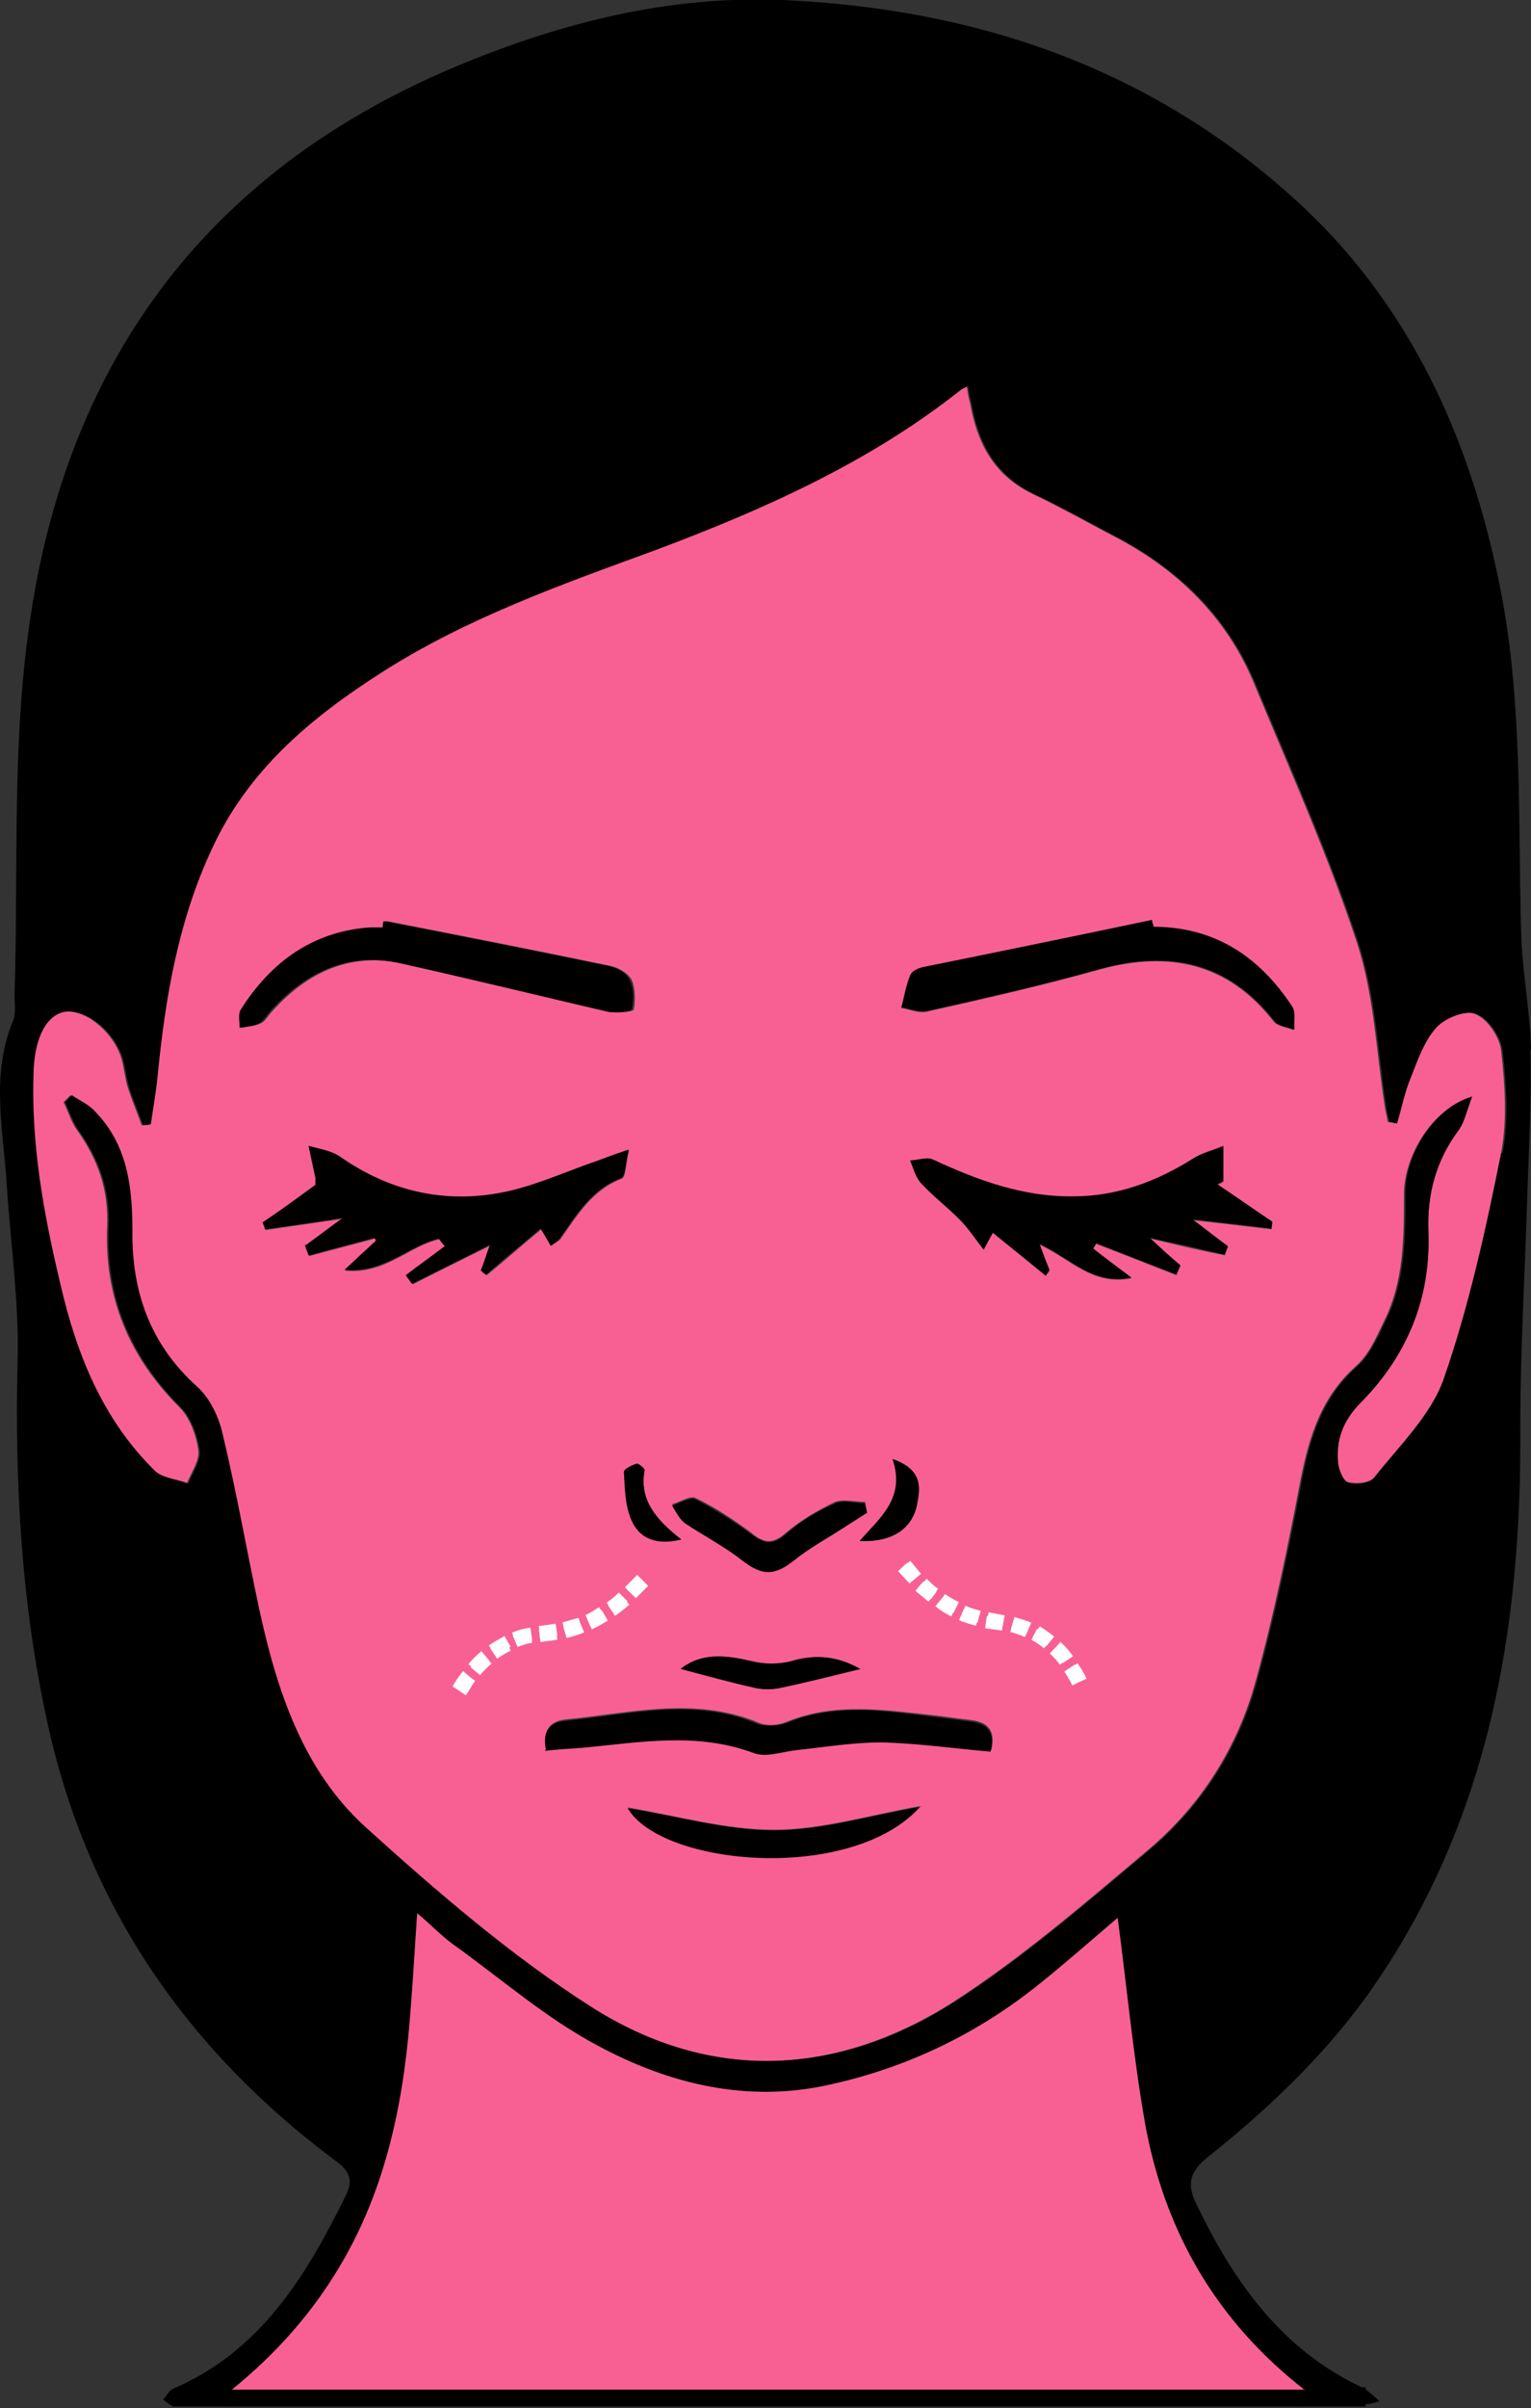 <svg xmlns="http://www.w3.org/2000/svg" id="a" viewBox="0 0 20 31.44"><rect x="0" y="0" width="20" height="31.44" fill="#333333" stroke="none"/><path d="M19.22,14.32c-.5.15-.88.76-.88,1.28,0,.57,0,1.13-.26,1.65-.1.21-.2.44-.37.59-.45.4-.61.92-.72,1.48-.17.89-.35,1.77-.59,2.64-.24.87-.72,1.62-1.41,2.2-.82.69-1.64,1.4-2.54,1.98-1.54.98-3.2,1.05-4.75.06-1.05-.67-2.01-1.5-2.94-2.34-.83-.75-1.17-1.81-1.4-2.88-.16-.75-.29-1.5-.47-2.25-.05-.23-.17-.48-.34-.63-.61-.55-.85-1.24-.84-2.03,0-.59-.07-1.13-.49-1.56-.08-.09-.2-.14-.3-.21-.03.03-.06.06-.09.09.06.12.1.26.18.37.27.38.41.78.39,1.25-.04.92.28,1.7.94,2.36.14.14.22.36.25.56.02.14-.09.29-.15.44-.15-.06-.34-.07-.44-.17-.68-.67-1.02-1.52-1.23-2.43-.22-.92-.39-1.85-.35-2.81.02-.42.17-.71.41-.75.27-.04.63.24.75.59.04.13.05.27.09.4.05.16.12.32.18.49.03,0,.06,0,.1-.01.03-.21.07-.43.09-.64.1-1.02.27-2.02.71-2.96.47-1.02,1.28-1.7,2.2-2.29,1.12-.72,2.37-1.16,3.6-1.61,1.41-.53,2.78-1.14,3.97-2.08.02-.02.05-.03.11-.06.01.08.02.15.04.21.09.52.3.94.8,1.19.4.19.79.41,1.19.62.78.43,1.38,1.04,1.72,1.86.47,1.13.97,2.25,1.35,3.4.22.68.25,1.42.36,2.13.01.07.03.14.04.2.03,0,.07.01.1.02.06-.2.1-.41.18-.6.09-.23.18-.49.34-.66.11-.12.39-.23.52-.17.16.06.32.3.34.48.05.44.08.91,0,1.33-.2,1-.42,2-.75,2.95-.17.48-.58.87-.91,1.29-.06.07-.23.09-.34.06-.06-.01-.12-.16-.13-.25-.03-.3.06-.55.28-.78.62-.62.93-1.37.9-2.24-.02-.5.1-.94.4-1.34.07-.1.1-.24.17-.43h0ZM3.99,16.26l.05.14c.29-.08.57-.15.86-.23,0,.01.01.03.02.04-.12.11-.23.22-.41.38.52.05.83-.32,1.23-.41.03.03.05.06.08.1-.17.13-.34.25-.51.38.03.04.05.07.08.11.33-.17.66-.33,1.02-.51-.05.14-.09.24-.12.34.02.02.04.04.07.05.24-.2.47-.4.71-.6.05.08.08.15.13.22.05-.04.09-.06.12-.09.22-.31.41-.64.8-.79.06-.02.05-.2.1-.37-.21.07-.31.11-.42.15-.38.13-.75.3-1.14.39-.79.18-1.53.02-2.21-.45-.11-.08-.27-.09-.41-.14.03.14.06.28.09.42,0,.02,0,.04,0,.09-.22.16-.46.32-.69.49,0,.03.02.06.03.09.32-.05.63-.09,1.02-.15-.21.15-.35.25-.49.36h0ZM15.37,16.64s.03-.07.05-.11c-.11-.1-.23-.21-.4-.36.38.09.68.16.98.22.01-.04.03-.08.04-.11-.15-.11-.29-.22-.46-.35.36.04.69.08,1.03.12,0-.03.01-.06.01-.09-.24-.16-.48-.33-.72-.49.03-.01.06-.03.08-.04v-.46c-.13.05-.28.09-.4.17-.48.3-.98.49-1.56.49-.66,0-1.25-.21-1.83-.48-.08-.04-.2,0-.3.01.05.1.07.21.14.29.16.17.34.31.5.47.12.12.21.26.32.4.06-.11.09-.18.12-.22.24.19.46.37.69.56.02-.02.04-.05.05-.07-.04-.1-.07-.2-.13-.34.41.19.69.54,1.2.44-.2-.15-.35-.27-.5-.38.01-.02.02-.04.04-.07l1.05.41h0ZM15.06,12.1s-.01-.05-.02-.08c-.99.2-1.97.4-2.96.61-.07.01-.17.05-.19.1-.06.14-.08.29-.12.43.11.02.23.07.33.05.76-.17,1.51-.34,2.26-.55.91-.25,1.68-.09,2.28.68.05.06.17.07.26.11,0-.1.02-.23-.03-.3-.43-.65-1.01-1.05-1.82-1.04h0ZM5.04,12.03s0,.05-.01.08c-.06,0-.13,0-.19,0-.75.06-1.28.46-1.67,1.08-.04.06-.01.15-.01.23.08-.02.17-.02.25-.06.06-.03.1-.11.15-.16.46-.51,1.02-.77,1.71-.62.9.2,1.8.43,2.7.63.1.02.3,0,.31-.03.02-.12.02-.28-.03-.39-.05-.09-.18-.16-.28-.18-.96-.2-1.93-.39-2.9-.58h0ZM7.13,22.84c.18-.01.33-.02.49-.04.75-.07,1.5-.21,2.24.07.16.06.37-.02.56-.04.37-.03.73-.1,1.1-.1.47,0,.95.08,1.43.12.06-.26-.05-.36-.25-.39-.16-.02-.32-.04-.47-.06-.65-.07-1.31-.18-1.95.08-.12.05-.29.06-.4,0-.83-.33-1.66-.11-2.49-.03-.18.02-.3.11-.25.37h0ZM12.03,23.58c-.68.12-1.3.31-1.92.31-.63,0-1.26-.18-1.91-.29.45.76,2.94.98,3.83-.03h0ZM11.33,19.75s-.02-.09-.03-.14c-.13,0-.28-.04-.39,0-.23.11-.45.24-.64.4-.18.16-.29.14-.46,0-.23-.17-.47-.33-.72-.45-.07-.04-.2.05-.31.08.06.08.1.18.17.23.24.17.5.31.74.48.27.21.43.2.7-.01.19-.15.4-.27.61-.4.11-.07.22-.14.33-.21ZM11.24,21.79c-.28-.16-.57-.2-.9-.1-.16.05-.35.04-.51,0-.33-.07-.65-.12-.93.1.33.09.65.17.98.25.1.02.21.02.31,0,.35-.08.69-.16,1.06-.25h0ZM11.66,19.05c.18.51-.16.76-.43,1.07.42.02.69-.16.75-.48.04-.21.08-.45-.32-.59h0ZM8.9,20.1c-.33-.26-.55-.52-.48-.9,0-.02-.08-.1-.1-.09-.06.02-.17.07-.17.11.01.21.01.44.1.63.09.2.29.33.65.25h0Z" fill="#f86093" stroke-width="0"></path><path d="M3.99,16.26c.14-.1.28-.21.49-.36-.39.06-.71.11-1.02.15,0-.03-.02-.06-.03-.09.24-.16.47-.33.69-.49,0-.05,0-.07,0-.09-.03-.14-.06-.28-.09-.42.14.04.29.06.41.14.67.47,1.42.63,2.21.45.39-.09.76-.26,1.14-.39.11-.04.21-.08.42-.15-.04.18-.04.35-.1.37-.39.15-.58.48-.8.79-.02.03-.06.05-.12.09-.04-.08-.08-.14-.13-.22-.24.2-.48.4-.71.6-.02-.02-.04-.04-.07-.05.04-.1.07-.2.12-.34-.36.18-.69.35-1.02.51-.03-.04-.05-.07-.08-.11.17-.13.34-.25.51-.38-.03-.03-.05-.06-.08-.1-.39.09-.7.45-1.23.41.18-.17.3-.28.41-.38,0-.01-.01-.03-.02-.04-.29.08-.57.15-.86.23l-.05-.14h0Z" fill="#000" stroke-width="0"></path><path d="M15.37,16.64l-1.05-.41s-.02.04-.04.07c.15.12.3.23.5.38-.51.1-.79-.25-1.2-.44.05.15.09.24.13.34-.02.02-.04.05-.05.07-.22-.18-.45-.36-.69-.56-.02.05-.06.11-.12.22-.11-.14-.2-.28-.32-.4-.16-.16-.35-.3-.5-.47-.07-.07-.1-.19-.14-.29.1,0,.22-.05.3-.01.58.27,1.18.49,1.83.48.57,0,1.08-.19,1.56-.49.12-.08.27-.11.4-.17v.46s-.06.03-.08.04c.24.16.48.33.72.49,0,.03-.01.06-.01.09-.33-.04-.66-.08-1.03-.12.17.13.31.24.46.35-.01.04-.03.08-.04.11-.3-.07-.6-.14-.98-.22.17.16.28.26.4.36-.02.04-.03.07-.05.11Z" fill="#000" stroke-width="0"></path><path d="M15.06,12.1c.81,0,1.39.39,1.82,1.04.05.07.02.2.03.3-.09-.03-.21-.04-.26-.11-.6-.77-1.37-.93-2.28-.68-.75.21-1.5.38-2.26.55-.1.02-.22-.03-.33-.05.04-.15.06-.3.12-.43.02-.05.12-.09.19-.1.99-.2,1.97-.4,2.96-.61,0,.03.01.05.02.08h0Z" fill="#000" stroke-width="0"></path><path d="M5.04,12.03c.97.19,1.93.38,2.9.58.11.02.24.09.28.18.06.11.06.26.03.39,0,.03-.21.05-.31.03-.9-.21-1.8-.43-2.7-.63-.69-.16-1.25.11-1.71.62-.05.06-.09.13-.15.16-.07.04-.16.04-.25.06,0-.08-.02-.17.01-.23.39-.62.93-1.02,1.67-1.08.06,0,.13,0,.19,0,0-.03,0-.05.01-.08h0Z" fill="#000" stroke-width="0"></path><path d="M7.13,22.84c-.05-.26.07-.35.25-.37.83-.08,1.66-.31,2.49.03.12.05.29.04.4,0,.64-.27,1.3-.16,1.95-.08.16.02.32.04.47.06.2.03.31.12.25.39-.48-.04-.95-.11-1.43-.12-.37,0-.73.06-1.1.1-.19.02-.4.1-.56.04-.75-.28-1.49-.14-2.24-.07-.16.01-.31.02-.49.04h0Z" fill="#000" stroke-width="0"></path><path d="M12.03,23.58c-.89,1.01-3.38.79-3.83.03.65.1,1.28.29,1.91.29.62,0,1.24-.19,1.92-.31h0Z" fill="#000" stroke-width="0"></path><path d="M11.33,19.75c-.11.07-.22.14-.33.21-.2.13-.42.25-.61.4-.27.22-.43.22-.7.01-.23-.18-.5-.32-.74-.48-.07-.05-.12-.15-.17-.23.1-.03.24-.12.31-.08.25.13.49.28.72.45.17.13.29.15.46,0,.19-.17.41-.3.64-.4.11-.05.26,0,.39,0,0,.05.02.09.03.14Z" fill="#000" stroke-width="0"></path><path d="M11.24,21.79c-.37.09-.71.18-1.06.25-.1.02-.21.02-.31,0-.32-.07-.64-.16-.98-.25.28-.22.6-.18.93-.1.16.04.35.04.51,0,.33-.1.62-.06.9.1h0Z" fill="#000" stroke-width="0"></path><path d="M11.66,19.05c.4.14.36.38.32.59-.06.32-.33.5-.75.48.27-.31.6-.56.43-1.07h0Z" fill="#000" stroke-width="0"></path><path d="M8.9,20.1c-.36.09-.56-.04-.65-.25-.08-.19-.08-.42-.1-.63,0-.04.1-.09.17-.11.02,0,.11.06.1.09-.07.38.14.64.48.9h0Z" fill="#000" stroke-width="0"></path><path d="M20,13.72c-.01-.53-.12-1.05-.13-1.58-.04-1.49.02-2.98-.27-4.45-.39-1.98-1.2-3.76-2.72-5.12C14.99.87,12.72.11,10.22,0c-1.47-.06-2.87.29-4.22.85C2.65,2.24.81,4.8.36,8.33c-.2,1.53-.12,3.1-.17,4.65,0,.12.02.25-.02.35-.3.72-.12,1.45-.08,2.17.05.75.16,1.51.14,2.26-.04,1.61.05,3.21.4,4.78.53,2.37,1.82,4.23,3.75,5.67.18.13.24.25.14.45-.52,1.06-1.12,2.04-2.26,2.53-.05.02-.09.1-.13.14.04.03.09.07.13.09h0s15.58,0,15.58,0v-.03c.06,0,.12-.02.18-.04h0c-.08-.07-.13-.12-.18-.15v-.03h-.05c-1.06-.5-1.68-1.39-2.17-2.41-.12-.25-.07-.41.15-.59.78-.62,1.51-1.31,2.1-2.13,1.58-2.23,2.01-4.76,1.99-7.42,0-.99.06-1.97.09-2.96.02-.66.06-1.32.04-1.97ZM17.05,31.2H3.03c.58-.47,1.07-1.02,1.45-1.68.6-1.04.81-2.19.89-3.36.03-.37.05-.75.08-1.18.19.16.31.29.46.4.63.45,1.22.97,1.9,1.33.93.5,1.95.75,3.02.51,1.01-.22,1.93-.66,2.74-1.31.35-.28.69-.58,1.03-.87.12.9.2,1.77.35,2.64.25,1.44.94,2.63,2.1,3.53ZM19.61,15.06c-.2,1-.42,2-.75,2.95-.17.48-.58.87-.91,1.29-.06.07-.23.09-.34.06-.06-.02-.12-.16-.13-.25-.03-.3.06-.55.28-.78.62-.62.93-1.37.9-2.24-.02-.5.1-.94.4-1.34.07-.1.1-.24.17-.43-.5.15-.88.76-.87,1.28,0,.57,0,1.13-.26,1.65-.1.21-.2.44-.37.59-.45.4-.61.92-.72,1.48-.17.89-.35,1.77-.59,2.64-.24.87-.72,1.62-1.41,2.2-.82.69-1.64,1.4-2.54,1.98-1.54.98-3.2,1.05-4.75.06-1.05-.67-2.01-1.5-2.94-2.34-.83-.75-1.17-1.81-1.4-2.88-.16-.75-.29-1.5-.47-2.25-.05-.23-.17-.48-.34-.63-.61-.55-.85-1.24-.84-2.03,0-.59-.07-1.13-.49-1.56-.08-.09-.2-.14-.3-.21-.03.03-.06.06-.09.09.06.12.1.26.18.37.27.38.41.78.39,1.25-.04.92.28,1.7.94,2.36.14.14.22.37.25.56.02.14-.09.29-.15.44-.15-.06-.34-.07-.44-.17-.68-.67-1.02-1.52-1.23-2.43-.22-.92-.39-1.85-.35-2.81.02-.42.17-.71.41-.75.27-.04.63.24.75.59.04.13.05.27.09.4.05.16.12.32.18.49.03,0,.06,0,.1-.01.03-.21.07-.43.09-.64.1-1.02.27-2.02.71-2.96.47-1.02,1.28-1.7,2.2-2.29,1.12-.72,2.37-1.16,3.6-1.61,1.41-.53,2.78-1.14,3.97-2.08.02-.02.05-.03.11-.06.01.08.02.15.04.21.09.52.3.94.8,1.19.4.19.79.41,1.19.62.78.43,1.38,1.04,1.72,1.86.47,1.13.97,2.25,1.35,3.4.22.68.25,1.42.36,2.13.01.07.03.14.04.2.03,0,.07.01.1.02.06-.2.1-.41.18-.6.09-.23.18-.49.34-.66.11-.12.39-.23.52-.17.16.06.32.3.34.48.05.44.08.91,0,1.33Z" fill="#000" stroke-width="0"></path><polygon points="19.22 14.32 19.22 14.33 19.23 14.32 19.22 14.32" fill="#000" stroke-width="0"></polygon><path d="M17.05,31.2H3.03c.58-.47,1.07-1.02,1.45-1.68.6-1.04.81-2.19.89-3.36.03-.37.05-.75.08-1.18.19.16.31.29.46.4.63.45,1.22.97,1.9,1.33.93.5,1.95.75,3.02.51,1.01-.22,1.93-.66,2.74-1.31.35-.28.69-.58,1.03-.87.12.9.2,1.77.35,2.64.25,1.44.94,2.63,2.1,3.53Z" fill="#f86093" stroke-width="0"></path><line x1="11.97" y1="20.6" x2="11.83" y2="20.43" fill="none" stroke="#fff" stroke-miterlimit="10" stroke-width=".16"></line><path d="M12.21,20.81c-.06-.04-.11-.09-.16-.14" fill="none" stroke="#fff" stroke-miterlimit="10" stroke-width=".16"></path><path d="M12.49,20.99c-.06-.03-.13-.07-.19-.11" fill="none" stroke="#fff" stroke-miterlimit="10" stroke-width=".16"></path><path d="M12.79,21.11c-.07-.02-.14-.04-.21-.07" fill="none" stroke="#fff" stroke-miterlimit="10" stroke-width=".16"></path><line x1="13.11" y1="21.17" x2="12.9" y2="21.13" fill="none" stroke="#fff" stroke-miterlimit="10" stroke-width=".16"></line><path d="M13.44,21.26c-.07-.03-.14-.05-.21-.07" fill="none" stroke="#fff" stroke-miterlimit="10" stroke-width=".16"></path><path d="M13.72,21.43c-.06-.05-.12-.09-.18-.13" fill="none" stroke="#fff" stroke-miterlimit="10" stroke-width=".16"></path><path d="M13.95,21.67c-.04-.06-.09-.12-.15-.17" fill="none" stroke="#fff" stroke-miterlimit="10" stroke-width=".16"></path><path d="M14.12,21.95c-.03-.07-.07-.13-.11-.19" fill="none" stroke="#fff" stroke-miterlimit="10" stroke-width=".16"></path><line x1="11.94" y1="20.62" x2="11.79" y2="20.46" fill="none" stroke="#fff" stroke-miterlimit="10" stroke-width=".16"></line><path d="M12.18,20.85c-.06-.05-.11-.09-.17-.14" fill="none" stroke="#fff" stroke-miterlimit="10" stroke-width=".16"></path><path d="M12.46,21.03c-.07-.03-.13-.07-.19-.12" fill="none" stroke="#fff" stroke-miterlimit="10" stroke-width=".16"></path><path d="M12.77,21.15c-.07-.02-.14-.04-.21-.07" fill="none" stroke="#fff" stroke-miterlimit="10" stroke-width=".16"></path><line x1="13.1" y1="21.21" x2="12.88" y2="21.18" fill="none" stroke="#fff" stroke-miterlimit="10" stroke-width=".16"></line><path d="M13.42,21.3c-.07-.03-.13-.05-.2-.07" fill="none" stroke="#fff" stroke-miterlimit="10" stroke-width=".16"></path><path d="M13.69,21.46c-.06-.05-.12-.09-.18-.12" fill="none" stroke="#fff" stroke-miterlimit="10" stroke-width=".16"></path><path d="M13.91,21.69c-.04-.06-.09-.11-.14-.16" fill="none" stroke="#fff" stroke-miterlimit="10" stroke-width=".16"></path><path d="M14.08,21.97c-.03-.06-.07-.13-.11-.19" fill="none" stroke="#fff" stroke-miterlimit="10" stroke-width=".16"></path><line x1="8.25" y1="20.81" x2="8.41" y2="20.65" fill="none" stroke="#fff" stroke-miterlimit="10" stroke-width=".16"></line><path d="M7.99,21.03c.06-.04.12-.09.18-.14" fill="none" stroke="#fff" stroke-miterlimit="10" stroke-width=".16"></path><path d="M7.7,21.2c.07-.03.13-.07.2-.11" fill="none" stroke="#fff" stroke-miterlimit="10" stroke-width=".16"></path><path d="M7.38,21.31c.07-.02.15-.04.22-.07" fill="none" stroke="#fff" stroke-miterlimit="10" stroke-width=".16"></path><line x1="7.05" y1="21.36" x2="7.27" y2="21.33" fill="none" stroke="#fff" stroke-miterlimit="10" stroke-width=".16"></line><path d="M6.73,21.43c.07-.03.14-.05.21-.06" fill="none" stroke="#fff" stroke-miterlimit="10" stroke-width=".16"></path><path d="M6.45,21.59c.06-.04.12-.08.19-.11" fill="none" stroke="#fff" stroke-miterlimit="10" stroke-width=".16"></path><path d="M6.21,21.82c.05-.06.1-.11.16-.16" fill="none" stroke="#fff" stroke-miterlimit="10" stroke-width=".16"></path><path d="M6.02,22.09c.04-.06.08-.13.12-.19" fill="none" stroke="#fff" stroke-miterlimit="10" stroke-width=".16"></path><line x1="8.22" y1="20.78" x2="8.38" y2="20.62" fill="none" stroke="#fff" stroke-miterlimit="10" stroke-width=".16"></line><path d="M7.97,20.99c.06-.04.12-.09.17-.14" fill="none" stroke="#fff" stroke-miterlimit="10" stroke-width=".16"></path><path d="M7.68,21.16c.07-.03.13-.07.19-.11" fill="none" stroke="#fff" stroke-miterlimit="10" stroke-width=".16"></path><path d="M7.37,21.26c.07-.02.14-.04.21-.06" fill="none" stroke="#fff" stroke-miterlimit="10" stroke-width=".16"></path><line x1="7.05" y1="21.31" x2="7.27" y2="21.28" fill="none" stroke="#fff" stroke-miterlimit="10" stroke-width=".16"></line><path d="M6.72,21.39c.07-.03.15-.05.22-.06" fill="none" stroke="#fff" stroke-miterlimit="10" stroke-width=".16"></path><path d="M6.43,21.55c.06-.04.13-.08.2-.12" fill="none" stroke="#fff" stroke-miterlimit="10" stroke-width=".16"></path><path d="M6.18,21.78c.05-.06.1-.11.16-.16" fill="none" stroke="#fff" stroke-miterlimit="10" stroke-width=".16"></path><path d="M5.98,22.06c.04-.07.08-.13.13-.19" fill="none" stroke="#fff" stroke-miterlimit="10" stroke-width=".16"></path></svg>